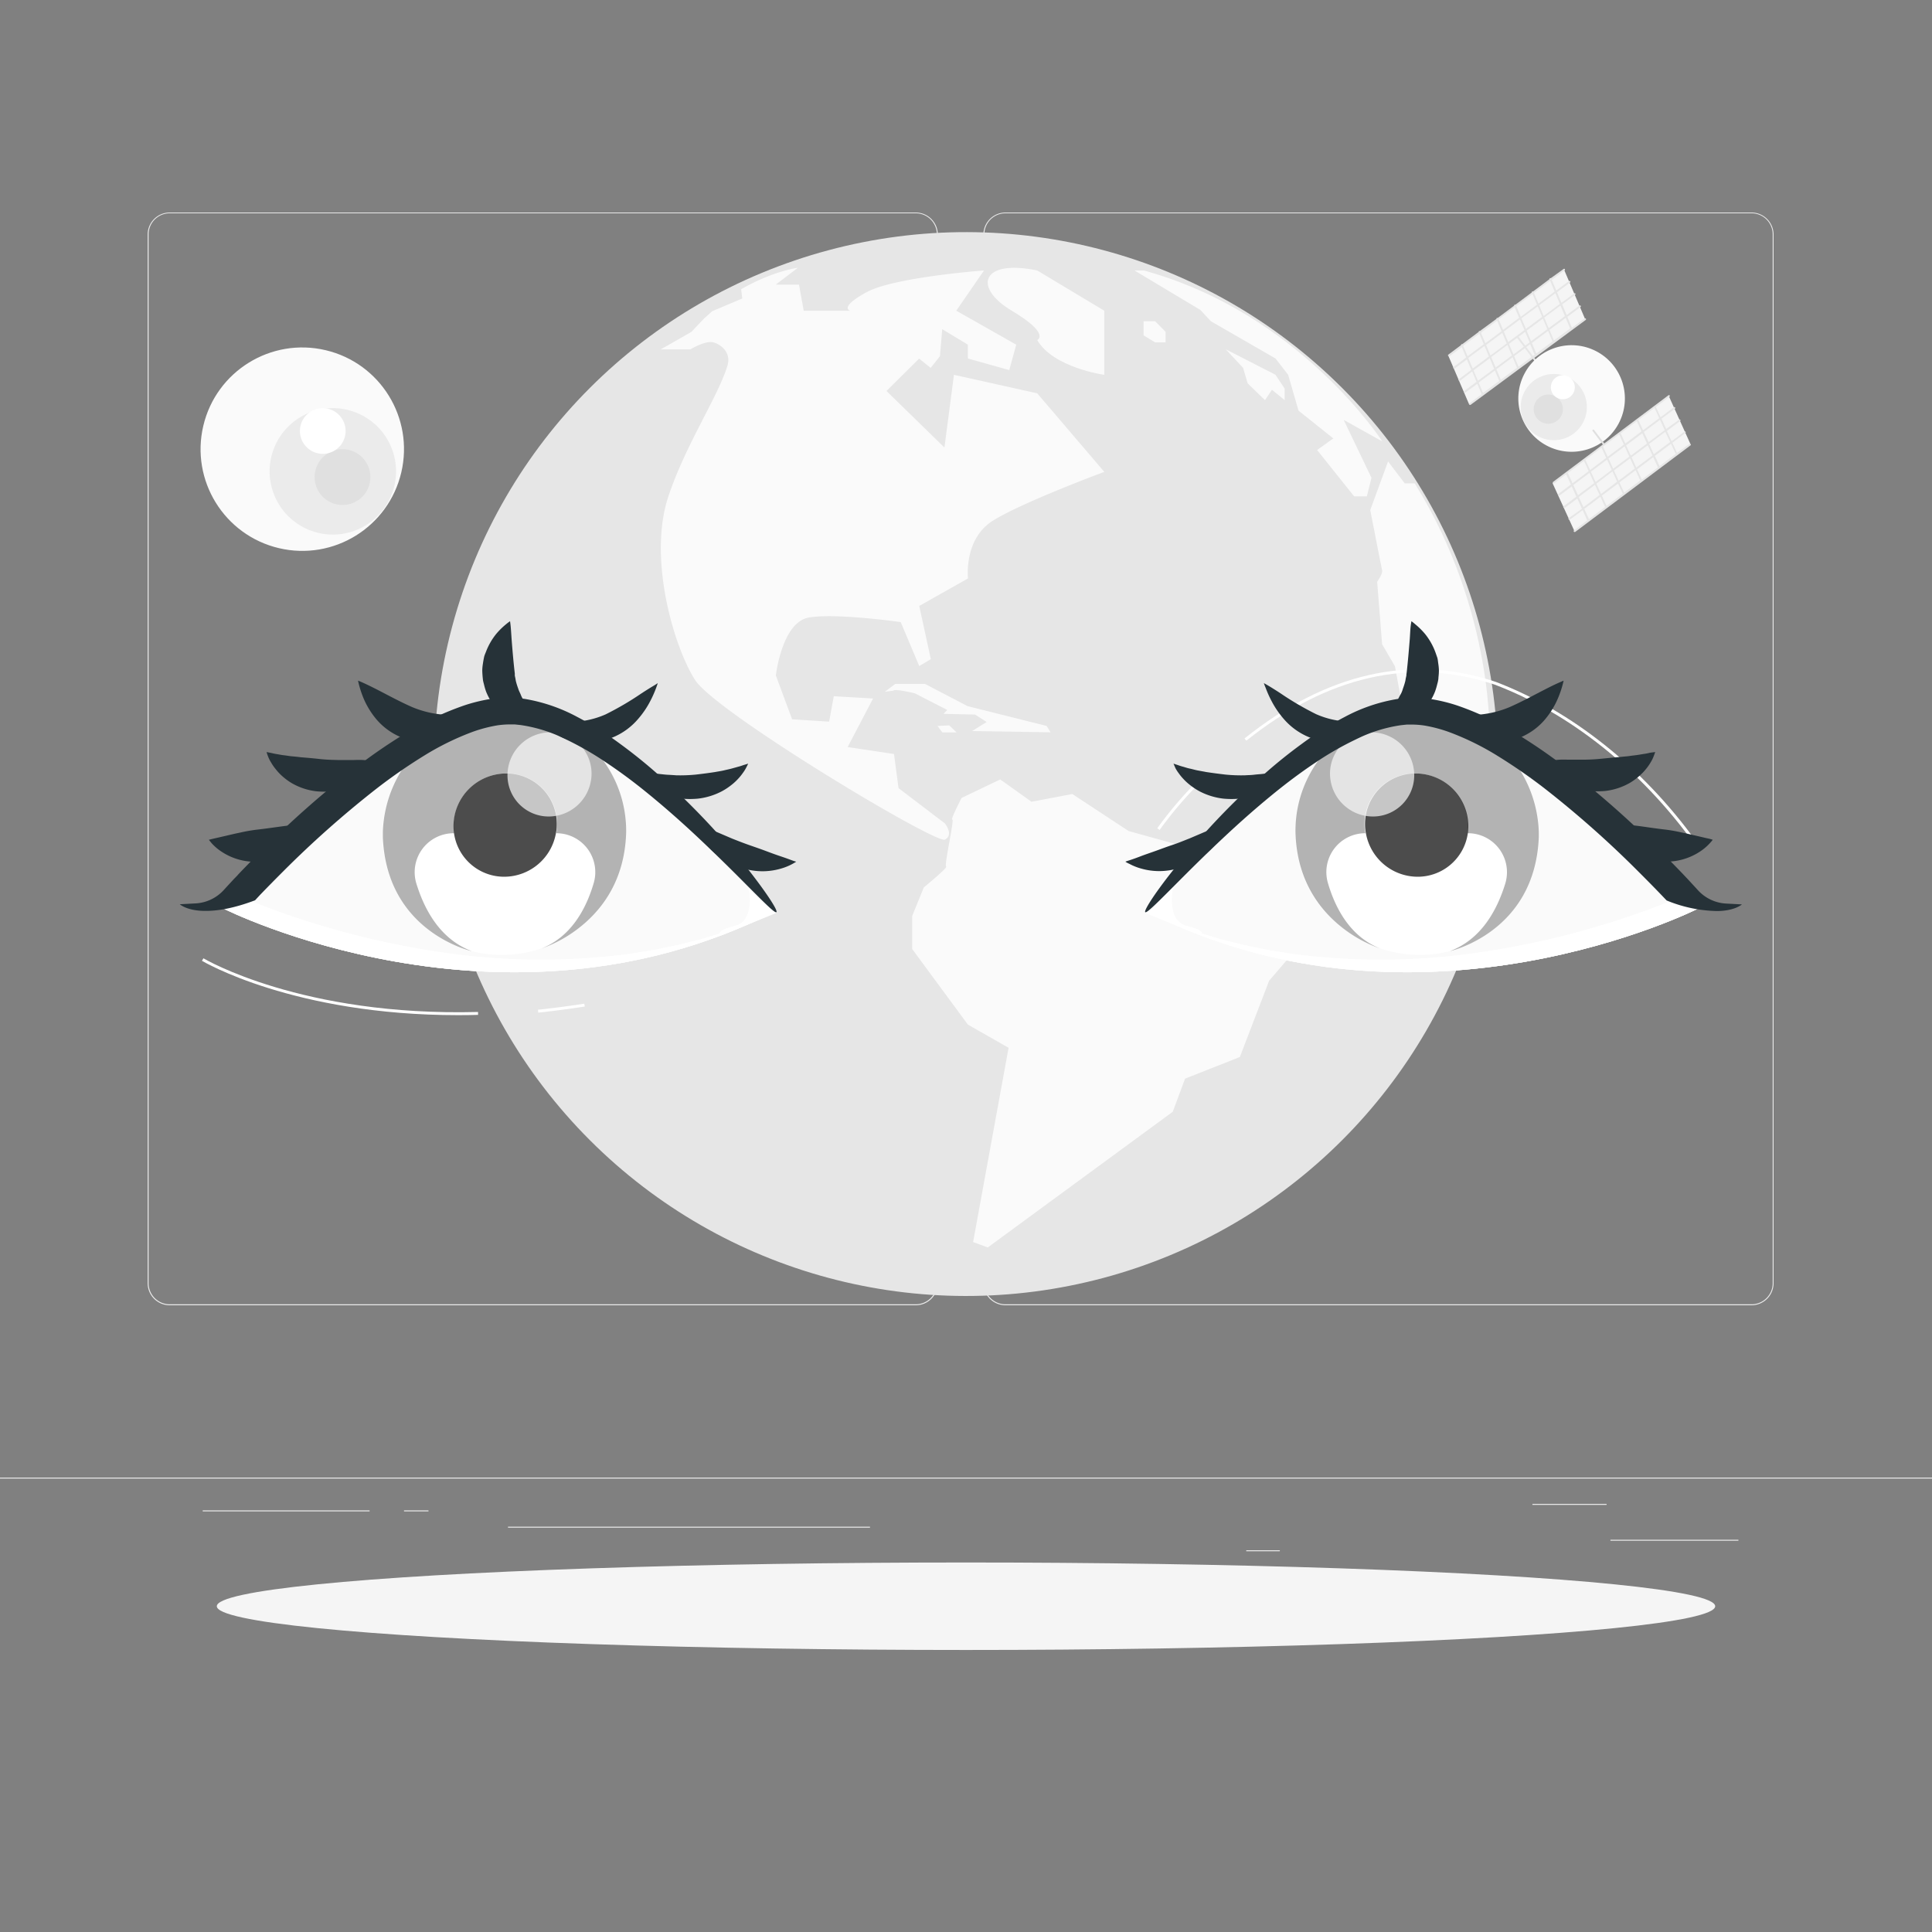 <svg xmlns="http://www.w3.org/2000/svg" xmlns:xlink="http://www.w3.org/1999/xlink" viewBox="0 0 500 500"><rect x="0" y="0" width="500" height="500" fill="#808080" stroke="none"/><defs><clipPath id="freepik--clip-path--inject-1"><path d="M199.71,236.34s-42.07-53.41-70.26-52-71.62,50.79-71.62,50.79S129.56,271.41,199.71,236.34Z" style="fill:none"></path></clipPath><clipPath id="freepik--clip-path-2--inject-1"><path d="M297.61,236.34s42.07-53.41,70.26-52,71.62,50.79,71.62,50.79S367.76,271.41,297.61,236.34Z" style="fill:none"></path></clipPath></defs><g id="freepik--background-complete--inject-1"><rect x="416.78" y="398.49" width="33.12" height="0.25" style="fill:#ebebeb"></rect><rect x="322.53" y="401.21" width="8.69" height="0.25" style="fill:#ebebeb"></rect><rect x="396.59" y="389.21" width="19.19" height="0.25" style="fill:#ebebeb"></rect><rect x="52.46" y="390.89" width="43.19" height="0.25" style="fill:#ebebeb"></rect><rect x="104.56" y="390.89" width="6.33" height="0.25" style="fill:#ebebeb"></rect><rect x="131.47" y="395.11" width="93.68" height="0.25" style="fill:#ebebeb"></rect><path d="M237,337.8H43.91a5.71,5.71,0,0,1-5.7-5.71V60.66A5.71,5.71,0,0,1,43.91,55H237a5.71,5.71,0,0,1,5.71,5.71V332.09A5.71,5.71,0,0,1,237,337.8ZM43.91,55.2a5.46,5.46,0,0,0-5.45,5.46V332.09a5.46,5.46,0,0,0,5.45,5.46H237a5.47,5.47,0,0,0,5.46-5.46V60.66A5.47,5.47,0,0,0,237,55.2Z" style="fill:#ebebeb"></path><path d="M453.31,337.8H260.21a5.72,5.72,0,0,1-5.71-5.71V60.66A5.72,5.72,0,0,1,260.21,55h193.1A5.71,5.71,0,0,1,459,60.66V332.09A5.71,5.71,0,0,1,453.31,337.8ZM260.21,55.2a5.47,5.47,0,0,0-5.46,5.46V332.09a5.47,5.47,0,0,0,5.46,5.46h193.1a5.47,5.47,0,0,0,5.46-5.46V60.66a5.47,5.47,0,0,0-5.46-5.46Z" style="fill:#ebebeb"></path><rect y="382.4" width="500" height="0.25" style="fill:#ebebeb"></rect><circle cx="250" cy="197.74" r="137.66" transform="translate(-66.6 234.69) rotate(-45)" style="fill:#e6e6e6"></circle><path d="M268.43,70l17.35,10.41V97s-13.16-1.8-17.35-9c0,0,3.59-1.52-6.59-7.59S254.06,67,268.43,70Z" style="fill:#fafafa"></path><path d="M258.85,201.72l-10,4.79s-3,5.79-2.39,5.59-2.19,12-1.6,12.17-5.78,5.39-5.78,5.39l-3,7.38v8.58l14.41,19.55,10.53,6-9.18,50.27,3.79,1.4,47.88-35.12,3.19-8.57,14.17-5.59,7.58-19.75,8.58-10s.8-10,0-9.77-4.59,1.59-4.59,1.59l-7.18-5.39s-15.16-2.79-16-2-3.18-9.28-3.18-9.28l-14-3.89-14.57-9.58-10.57,2Z" style="fill:#fafafa"></path><path d="M231.69,177h7.71l11,5.75,20.48,5.13,1,1.64-20.3-.32,3.76-2.35-3-1.92-8.18-.19,1-1-8.46-4.33s-5.3-1.26-5.5-.66l-2.2.27Z" style="fill:#fafafa"></path><polygon points="247.55 189.55 245.68 187.73 242.62 187.88 243.89 189.55 247.55 189.55" style="fill:#fafafa"></polygon><path d="M296,70h-2.39l17.05,10.22,2.7,2.91,16.76,9.66L333.37,97l2.69,9.28,9,7.18-4.19,3,9.58,12h3.29l1.2-4.79-7.19-15,10,5.58S336.36,81,296,70Z" style="fill:#fafafa"></path><path d="M366.14,125.11h-2.59l-4.32-5.69L354.62,132s2.85,14.67,3.07,15.57-1.28,3-1.28,3l1.28,16.16L361,172.4l2.54,13.76,11.28,15.56L384,188.64l1.49,3.21S387,158.63,366.14,125.11Z" style="fill:#fafafa"></path><polygon points="298.95 83.14 295.96 83.14 295.96 86.8 298.95 88.6 301.65 88.6 301.65 85.87 298.95 83.14" style="fill:#fafafa"></polygon><polygon points="317.21 90.39 321.7 95.18 322.89 99.2 327.38 103.56 329.18 100.87 332.47 103.56 332.47 100.57 330.08 96.98 317.21 90.39" style="fill:#fafafa"></polygon><path d="M285.79,122.12s-21,7.78-28.74,12.57-6.52,15-6.52,15l-12.63,7.13,3,13.77-3,1.79L233.11,161s-16.76-2.39-23.76-1.19-8.56,15-8.56,15L205,186.16l9.58.6,1.2-6.58,10.17.59-6.58,12.57,12,1.8,1.17,8.83,12,9.13s2.39,3,0,4.19-59.26-32.92-64.65-41.3S167.57,144.56,173,128.4c4.38-13.13,12.5-25.26,15.08-33.2v0l.09-.27h0a4.41,4.41,0,0,0,.19-.66c.73-3.12-1.75-5.1-3.69-5.65-2.09-.6-6,1.8-6,1.8H171l7.93-4.53,3.3-3.48,2.09-1.87,7.78-3.29-.29-2.4c8.37-4.79,14.66-5.54,14.66-5.54l-5.69,4.34h6L208,80.41h12s-3-.79,4.19-4.75S254.66,70,254.66,70l-7.18,10.41L263,89.2l-1.8,6.58-10.71-3V89.2l-6.64-4-.6,7-2.39,3-3-2.39-8.44,8.38,15,14.63L246.88,97l21.55,4.79Z" style="fill:#fafafa"></path><circle cx="78.23" cy="116.25" r="26.32" transform="translate(-52.88 165.68) rotate(-76.72)" style="fill:#fafafa"></circle><circle cx="86.14" cy="121.99" r="16.36" transform="translate(-40.13 42.25) rotate(-22.5)" style="fill:#ebebeb"></circle><circle cx="88.64" cy="123.47" r="7.22" style="fill:#e0e0e0"></circle><path d="M89.44,111.54a5.91,5.91,0,1,1-5.91-5.91A5.91,5.91,0,0,1,89.44,111.54Z" style="fill:#fff"></path><polygon points="374.86 92.15 404.75 69.72 410.19 82.49 380.22 104.68 374.86 92.15" style="fill:#f5f5f5"></polygon><path d="M374.79,92.11a.25.25,0,0,0,.25.09.2.2,0,0,0,.08,0l3.18-2.38,1.14,2.71-3.25,2.43a.24.24,0,0,0-.05.33.25.25,0,0,0,.25.09l.08,0,3.16-2.36,1.14,2.72-3.23,2.39a.25.25,0,0,0,0,.34.22.22,0,0,0,.25.08s.05,0,.08,0L381,96.11l1.13,2.71-3.19,2.37a.24.24,0,0,0,.2.42.12.12,0,0,0,.08,0l3.1-2.3,1.14,2.72-3.17,2.34a.24.24,0,0,0-.05.33.23.23,0,0,0,.25.09.2.2,0,0,0,.08,0l16.14-11.93,3.49,4.61a.25.25,0,0,0,.25.09.2.2,0,0,0,.08,0,.23.23,0,0,0,.05-.33l-3.49-4.61,13.28-9.81a.24.24,0,0,0-.28-.39l-3.27,2.42L405.62,82,409,79.49a.24.24,0,1,0-.28-.38l-3.26,2.41-1.16-2.74,3.34-2.48a.24.24,0,0,0,.05-.34.25.25,0,0,0-.33,0l-3.25,2.42-1.16-2.75,3.33-2.48a.24.24,0,1,0-.28-.38l-3.24,2.41-1.16-2.74,3.32-2.48a.24.24,0,0,0,.05-.34.24.24,0,0,0-.33,0L401.33,72a.23.23,0,0,0-.2,0,.25.25,0,0,0-.14.26l-4.24,3.17a.21.21,0,0,0-.19,0,.24.24,0,0,0-.14.26l-4.24,3.17a.25.25,0,0,0-.19,0,.24.24,0,0,0-.14.25l-4.25,3.18a.21.21,0,0,0-.19,0,.23.23,0,0,0-.14.24L383,85.66a.23.23,0,0,0-.18,0,.23.23,0,0,0-.14.24l-4.25,3.18a.28.28,0,0,0-.18,0,.23.23,0,0,0-.14.24l-3.29,2.46A.23.23,0,0,0,374.79,92.11Zm12.29,3-1.15-2.72,4.2-3.12L391.27,92Zm4.38-2.66,1.15,2.73-4.2,3.1-1.15-2.72Zm4.79-4.14-1.15-2.74,4.19-3.11,1.16,2.74Zm4.39-2.67,1.16,2.74-4.2,3.11-1.16-2.73Zm-10.31,2.89-1.15-2.72,4.19-3.13,1.15,2.74ZM389,85.37l-1.15-2.72L392,79.52l1.15,2.73Zm3.43-6.14,4.18-3.13,1.16,2.74L393.57,82Zm5.53.06L399.1,82l-4.19,3.11-1.15-2.73Zm-2.09,9.33-1.12.83L393,87.16l1.71-1.27Zm-1.5,1.11-2.7,2L390.52,89l2.1-1.56ZM385.74,92l-1.14-2.72,4.19-3.12,1.15,2.72Zm-1.33-3.17-1.14-2.72,4.18-3.13,1.15,2.73Zm17.93-13.36-4.19,3.12L397,75.81l4.19-3.13Zm1.35,3.19-4.19,3.12L398.34,79l4.19-3.12ZM405,81.81l-4.2,3.11-1.15-2.73,4.19-3.12Zm1.35,3.2-4.2,3.1L401,85.37l4.2-3.11Zm-9.63,7.11L395,89.83l1-.76,1.15,2.73Zm-.38.29L393,94.9l-1.15-2.72,2.79-2.07ZM382.68,99l4.19-3.11L388,98.59l-4.2,3.11Zm-1.33-3.16,4.19-3.12,1.14,2.72-4.19,3.11ZM380,92.65l4.19-3.12,1.14,2.72-4.19,3.12Zm-1.33-3.16,4.19-3.13L384,89.08l-4.19,3.12Z" style="fill:#e6e6e6"></path><circle cx="406.75" cy="103.15" r="13.79" transform="translate(126.6 415.56) rotate(-62.35)" style="fill:#fafafa"></circle><circle cx="402.13" cy="105.37" r="8.57" transform="translate(146.51 433.19) rotate(-66.74)" style="fill:#ebebeb"></circle><circle cx="400.7" cy="105.89" r="3.78" transform="translate(10.96 246.87) rotate(-34.69)" style="fill:#e0e0e0"></circle><path d="M401.41,99.67a3.1,3.1,0,1,0,3.6-2.49A3.1,3.1,0,0,0,401.41,99.67Z" style="fill:#fff"></path><path d="M416.84,117.43l.08,0a.24.24,0,0,0,.05-.33l-4.45-5.87a.24.24,0,0,0-.38.28l4.45,5.87A.25.25,0,0,0,416.84,117.43Z" style="fill:#e0e0e0"></path><polygon points="431.87 102.46 437.46 114.86 407.49 137.51 401.81 125.07 431.87 102.46" style="fill:#f5f5f5"></polygon><path d="M401.89,125a.25.25,0,0,0,.25.09l.08,0,3.11-2.34,1.21,2.65-3.25,2.44a.25.25,0,0,0-.05.34.22.22,0,0,0,.25.08.18.18,0,0,0,.09,0l3.17-2.38,1.21,2.65-3.32,2.49a.25.25,0,0,0,0,.34.22.22,0,0,0,.25.08s0,0,.08,0l3.23-2.42,1.21,2.65L406,134.08a.24.24,0,0,0,.2.42l.08,0,3.3-2.47,1.13,2.48a.24.24,0,0,0,.14.12l-3.5,2.63a.24.24,0,0,0-.05.33.25.25,0,0,0,.25.09l.09,0,29.89-22.44a.24.24,0,0,0,0-.33.25.25,0,0,0-.33,0L434,117.2a.06.06,0,0,1,0,0l-1.2-2.61,3.36-2.53a.23.23,0,0,0,.05-.33.24.24,0,0,0-.33,0l-3.28,2.46-1.21-2.65,3.42-2.57a.24.24,0,0,0,.05-.34.24.24,0,0,0-.33,0L431.2,111,430,108.36l3.49-2.61a.24.24,0,0,0,0-.33.23.23,0,0,0-.33,0l-3.4,2.55-1.21-2.65,3.54-2.66a.24.24,0,0,0-.28-.38l-29.89,22.44A.23.23,0,0,0,401.89,125Zm15.6-3.7-1.22-2.65,4.19-3.14,1.21,2.66Zm4.38-2.69,1.21,2.65-4.18,3.14-1.21-2.65Zm-5.8-.4-1.21-2.65,4.18-3.14,1.21,2.65Zm3.36-6.08,4.18-3.14,1.21,2.65-4.18,3.14Zm5.59,0,1.22,2.66-4.18,3.13-1.22-2.65Zm1.42,3.1,1.21,2.65L423.47,121l-1.21-2.65Zm1.41,3.09,1.15,2.51a.23.23,0,0,0,.11.11l-4.24,3.18a.17.17,0,0,0,0-.07l-1.19-2.59Zm-3.31,6-4.24,3.18a.15.15,0,0,0,0-.07l-1.19-2.59,4.18-3.14,1.15,2.5A.25.25,0,0,0,424.54,124.32ZM420,127.74l-4.25,3.19a.11.11,0,0,0,0-.08l-1.18-2.58,4.18-3.14,1.15,2.49A.2.2,0,0,0,420,127.74Zm-5.65.09-1.21-2.65L417.3,122l1.21,2.65Zm-1.41-3.1-1.22-2.65,4.19-3.14,1.21,2.66Zm-1.42-3.09L410.29,119l4.18-3.14,1.21,2.65Zm17.89-13.43-4.18,3.14L424,108.7l4.18-3.14Zm1.42,3.1-4.18,3.13-1.22-2.65,4.18-3.14Zm1.41,3.09L428,117.54l-1.21-2.65,4.18-3.14Zm1.45,3.06-4.22,3.18s0,0,0-.06l-1.19-2.6,4.18-3.14,1.15,2.51A.27.27,0,0,0,433.67,117.46ZM410,131.7l4.19-3.14,1.13,2.49a.25.25,0,0,0,.13.12l-4.25,3.19a.29.29,0,0,0,0-.09Zm-1.41-3.09,4.18-3.14,1.21,2.65-4.18,3.14Zm-1.41-3.1,4.18-3.14,1.21,2.66-4.18,3.13Zm-1.42-3.09,4.18-3.14,1.21,2.65-4.18,3.14Z" style="fill:#e6e6e6"></path></g><g id="freepik--Shadow--inject-1"><ellipse id="freepik--path--inject-1" cx="250" cy="415.69" rx="193.89" ry="11.32" style="fill:#f5f5f5"></ellipse></g><g id="freepik--Eyes--inject-1"><path d="M95.89,217.94h0v-.29A2.81,2.81,0,0,0,95.89,217.94Z" style="opacity:0.3"></path><g style="clip-path:url(#freepik--clip-path--inject-1)"><path d="M199.71,236.34s-42.07-53.41-70.26-52-71.62,50.79-71.62,50.79S129.56,271.41,199.71,236.34Z" style="fill:#FFFFFF"></path><path d="M199.71,236.34s-42.07-53.41-70.26-52-71.62,50.79-71.62,50.79S129.56,271.41,199.71,236.34Z" style="fill:#fafafa;opacity:0.9"></path><path d="M195,238.52c-1.3.52-2.84,1-4.54,1.64-.86.3-1.76.64-2.72,1l-3,.91-3.32,1-3.62.91c-2.49.68-5.21,1.17-8.08,1.76-1.43.31-2.93.49-4.45.75s-3.09.5-4.71.67a173.53,173.53,0,0,1-45.66-.61A214.79,214.79,0,0,1,88.18,241c-4.56-1.25-9.18-2.66-13.8-4.27-2.32-.79-4.63-1.66-6.94-2.55l-1.73-.69-.09,0h0s0,0,0,0l.05,0h0L66,233c-5.67,2.14-9.87,2.77-12.89,2.74l-.32.36c2.26,1,4.46,2.07,6.76,3.07l3.4,1.39,1.82.7c2.44.89,4.86,1.75,7.28,2.53q7.25,2.35,14.4,4.08a197.34,197.34,0,0,0,27.71,4.71,162.83,162.83,0,0,0,46.94-2c1.64-.28,3.22-.65,4.76-1s3-.68,4.48-1.1c2.87-.82,5.58-1.53,8.05-2.43l3.59-1.22,3.27-1.28,3-1.19c.94-.39,1.82-.82,2.65-1.2,1.66-.77,3.15-1.42,4.4-2.06l3.14-1.66,2.57-1.37-2.7,1.1Z" style="fill:#FFFFFF"></path><path d="M99,215.65A30.83,30.83,0,0,0,130,247.13a32.15,32.15,0,0,0,32-31.48,30.81,30.81,0,0,0-30.93-31.48,29.93,29.93,0,0,0-3.15.16A32.18,32.18,0,0,0,99,215.65Z" style="fill:#FFFFFF"></path><path d="M99.08,215.3v1.39c1,24.62,23,29.46,23,29.46-8-3-12.16-10.44-14.33-17.51a10.08,10.08,0,0,1,9.69-13h.12a12.34,12.34,0,0,1-.14-2.11,13.67,13.67,0,0,1,13.63-13.37,13.11,13.11,0,0,1,13.14,13.37,12.4,12.4,0,0,1-.24,2.11h0a10.06,10.06,0,0,1,9.74,12.76c-2,6.94-6,14.15-13.65,17.1a34,34,0,0,0,10.6-6c5.47-4.52,11-12,11.4-23.85A30.81,30.81,0,0,0,131.1,184.2,32.18,32.18,0,0,0,99.08,215.3Z" style="opacity:0.3"></path><path d="M117.37,213.54a13.44,13.44,0,0,0,.13,2.11,13.1,13.1,0,0,0,13,11.25,13.63,13.63,0,0,0,13.37-11.25,10.65,10.65,0,0,0,.23-2.11A13.09,13.09,0,0,0,131,200.17,13.67,13.67,0,0,0,117.37,213.54Z" style="opacity:0.7"></path><path d="M131.34,200.42A10.65,10.65,0,0,0,142,211.31a11.13,11.13,0,0,0,11.09-10.89,10.67,10.67,0,0,0-10.71-10.9A11.13,11.13,0,0,0,131.34,200.42Z" style="fill:#fafafa;opacity:0.7"></path><path d="M195,238.52c-1.3.52-2.84,1-4.54,1.64-.86.3-1.76.64-2.72,1l-3,.91-3.32,1-3.62.91c-2.49.68-5.21,1.17-8.08,1.76-1.43.31-2.93.49-4.45.75s-3.09.5-4.71.67a173.53,173.53,0,0,1-45.66-.61A214.79,214.79,0,0,1,88.18,241c-4.56-1.25-9.18-2.66-13.8-4.27-2.32-.79-4.63-1.66-6.94-2.55l-1.73-.69-.09,0h0s0,0,0,0l.05,0h0L66,233c-5.67,2.14-9.87,2.77-12.89,2.74l-.32.36c2.26,1,4.46,2.07,6.76,3.07l3.4,1.39,1.82.7c2.44.89,4.86,1.75,7.28,2.53q7.25,2.35,14.4,4.08a197.34,197.34,0,0,0,27.71,4.71,162.83,162.83,0,0,0,46.94-2c1.64-.28,3.22-.65,4.76-1s3-.68,4.48-1.1c2.87-.82,5.58-1.53,8.05-2.43l3.59-1.22,3.27-1.28,3-1.19c.94-.39,1.82-.82,2.65-1.2,1.66-.77,3.15-1.42,4.4-2.06l3.14-1.66,2.57-1.37-2.7,1.1Z" style="fill:#fff;opacity:0.7"></path></g><path d="M170.23,176.79s-.14.48-.45,1.31a28.75,28.75,0,0,1-1.53,3.41,23.39,23.39,0,0,1-3.17,4.63,17.25,17.25,0,0,1-13,6,16,16,0,0,1-5.87-1,9.76,9.76,0,0,1-3.39-2.1c-.68-.7-.89-1.29-.7-1.67.42-.79,2.31-.54,5-.55a22.83,22.83,0,0,0,9.62-1.94,77.89,77.89,0,0,0,9.22-5.4c1.26-.82,2.33-1.49,3.09-1.94S170.23,176.79,170.23,176.79Z" style="fill:#263238"></path><path d="M193.62,197.63s-.17.41-.56,1.14a10.11,10.11,0,0,1-.8,1.26,13.23,13.23,0,0,1-1.26,1.55,13.85,13.85,0,0,1-1.8,1.64,16.34,16.34,0,0,1-2.36,1.55,17.61,17.61,0,0,1-6.15,1.91,21.65,21.65,0,0,1-6.46-.33,17.84,17.84,0,0,1-2.7-.82,14.21,14.21,0,0,1-2.21-1.05c-2.6-1.55-3.62-3.23-3.18-3.92s2.21-.52,4.65-.24c.61.06,1.27.15,2,.19s1.45.08,2.22.14a41.89,41.89,0,0,0,5-.18c1.76-.2,3.45-.42,5-.66.78-.15,1.56-.25,2.27-.42s1.4-.31,2-.47,1.2-.33,1.73-.48a13.65,13.65,0,0,0,1.34-.42Z" style="fill:#263238"></path><path d="M206.07,223s-.35.23-1,.59a14.27,14.27,0,0,1-2.92,1.19,17.11,17.11,0,0,1-4.64.7,17.63,17.63,0,0,1-5.66-.89,22.79,22.79,0,0,1-5.14-2.53,17.52,17.52,0,0,1-3.53-3.07c-1.74-2-2.24-3.74-1.64-4.32s2.18-.1,4.3.8l3.62,1.55c1.36.54,2.83,1.12,4.4,1.67s3.06,1.06,4.46,1.59,2.71,1,3.85,1.38,2.12.74,2.81,1S206.07,223,206.07,223Z" style="fill:#263238"></path><path d="M92.66,176.15s.49.18,1.33.56,2,.94,3.38,1.64c2.75,1.4,6.14,3.27,9.34,4.66a26.3,26.3,0,0,0,9.07,2c2.6.18,4.58.16,5.16,1.19.27.5.12,1.22-.51,2.05a9,9,0,0,1-3.35,2.5,15.59,15.59,0,0,1-6.09,1.37,17.68,17.68,0,0,1-7.65-1.52,16.75,16.75,0,0,1-6-4.53,21.46,21.46,0,0,1-3.06-4.9A26.22,26.22,0,0,1,93,177.56C92.76,176.67,92.66,176.15,92.66,176.15Z" style="fill:#263238"></path><path d="M69,194.63l1.3.26c.4.1.87.2,1.43.29s1.14.22,1.81.29,1.33.21,2.07.27,1.48.14,2.25.24c1.55.12,3.16.26,4.85.45s3.29.23,4.79.26c.74,0,1.47,0,2.15,0s1.33,0,1.94,0c2.41-.07,4.27-.06,4.89.94s-.3,2.85-2.93,4.6a12.5,12.5,0,0,1-2.25,1.2,16.48,16.48,0,0,1-2.78.93,20.92,20.92,0,0,1-6.7.42,16.5,16.5,0,0,1-6.34-2.12,15.78,15.78,0,0,1-2.37-1.74A13.06,13.06,0,0,1,71.31,199a11.29,11.29,0,0,1-1.18-1.72,8,8,0,0,1-.71-1.4C69.09,195.08,69,194.63,69,194.63Z" style="fill:#263238"></path><path d="M54.06,217.34s.45-.13,1.2-.3,1.8-.41,3-.69,2.57-.61,4-.9a40.69,40.69,0,0,1,4.53-.77c3.17-.37,6-.83,8.33-1.08s4-.18,4.68.8-.1,2.72-2.22,4.55a15.91,15.91,0,0,1-4.13,2.5,21.31,21.31,0,0,1-5.72,1.5,16,16,0,0,1-5.89-.49,15.72,15.72,0,0,1-4.43-2,13.26,13.26,0,0,1-2.55-2.14C54.33,217.7,54.06,217.34,54.06,217.34Z" style="fill:#263238"></path><path d="M132,160.77s.08.49.16,1.31.15,2,.24,3.3c.21,2.7.48,6,.83,8.91,0,.19,0,.38,0,.55l.11.52c.08.33.11.69.19,1a18.88,18.88,0,0,0,.58,1.84c.17.61.49,1.12.7,1.68s.53,1.05.82,1.5c1.1,1.94,2.11,3.36,1.72,4.46-.17.54-.82.91-1.77,1a7.42,7.42,0,0,1-3.74-.93,12.39,12.39,0,0,1-2.25-1.48,13.55,13.55,0,0,1-2.11-2.36,14.43,14.43,0,0,1-1.69-3.11,16.49,16.49,0,0,1-.52-1.77c-.08-.31-.16-.61-.23-.92s-.08-.62-.12-.93c-.06-.63-.1-1.25-.11-1.85a12.36,12.36,0,0,1,.17-1.75c.08-.56.18-1.11.29-1.64s.34-1,.52-1.47a16.75,16.75,0,0,1,2.62-4.56,18.89,18.89,0,0,1,2.51-2.48A12.87,12.87,0,0,1,132,160.77Z" style="fill:#263238"></path><path d="M191.52,227.33c-2.89-2.91-6.45-6.44-10.68-10.41S171.69,208.55,166,204c-2.83-2.25-5.88-4.49-9.13-6.67a80.84,80.84,0,0,0-10.43-6,38.46,38.46,0,0,0-11.72-3.69l-1.51-.16c-.49,0-1,0-1.49,0a22.74,22.74,0,0,0-3,.24,36.41,36.41,0,0,0-6.32,1.65,70.27,70.27,0,0,0-12.7,6.23,139.42,139.42,0,0,0-12.45,8.65A262.21,262.21,0,0,0,73.1,225.7c-2,2-3.89,3.91-5.76,5.86L66,233l-.32.34h0l-.05,0s0,0,0,0h0l.09,0,1.73.69c2.31.89,4.62,1.76,6.94,2.55,4.62,1.61,9.24,3,13.8,4.27a214.79,214.79,0,0,0,26.65,5.51,173.53,173.53,0,0,0,45.66.61c1.62-.17,3.19-.42,4.71-.67s3-.44,4.45-.75c2.87-.59,5.59-1.08,8.08-1.76l3.62-.91,3.32-1,3-.91c1-.31,1.86-.65,2.72-1,1.7-.62,3.24-1.12,4.54-1.64l3.27-1.35,2.7-1.1C200.51,236.4,197.32,233.14,191.52,227.33Z" style="fill:none"></path><path d="M193.54,228.55s2.5,9.6-3.36,11.09-3.43,2.41-3.43,2.41l14.18-5.82Z" style="fill:#FFFFFF"></path><path d="M193.54,228.55s2.5,9.6-3.36,11.09-3.43,2.41-3.43,2.41l14.18-5.82Z" style="fill:#fff;opacity:0.7"></path><path d="M200.93,236.07c-.42.34-3.62-2.93-9.4-8.74-2.9-2.9-6.47-6.43-10.69-10.4S171.69,208.55,166,204c-2.83-2.25-5.88-4.5-9.13-6.67a81,81,0,0,0-10.44-6,38.34,38.34,0,0,0-11.7-3.69l-1.51-.16c-.51,0-1,0-1.5,0a22.74,22.74,0,0,0-3,.24,37.33,37.33,0,0,0-6.32,1.65,70.27,70.27,0,0,0-12.7,6.23,139.42,139.42,0,0,0-12.45,8.65A263.53,263.53,0,0,0,73.1,225.7c-2,2-3.89,3.92-5.76,5.86L66,233c-5.67,2.14-9.87,2.77-12.89,2.74-4.75,0-6.58-1.72-6.58-1.72l4.08-.22a10.65,10.65,0,0,0,7.31-3.47l0,0c.79-.87,1.6-1.74,2.4-2.61.47-.51,1-1,1.42-1.51,1.91-2,3.88-4,5.89-6a250.41,250.41,0,0,1,25-22,140.57,140.57,0,0,1,13.27-9,75.91,75.91,0,0,1,14.22-6.64,42.79,42.79,0,0,1,7.65-1.8,27.94,27.94,0,0,1,4-.23c.68,0,1.35,0,2,.07l1.94.25a43.8,43.8,0,0,1,13.66,4.67,83.59,83.59,0,0,1,11,6.89c3.33,2.43,6.4,4.9,9.22,7.37a193.07,193.07,0,0,1,14.38,14c4,4.34,7.28,8.22,9.86,11.46C198.94,231.81,201.35,235.74,200.93,236.07Z" style="fill:#263238"></path><path d="M438.32,218.17c-13.74-19-32-33.6-51.52-41-21.56-7.19-43.18-2.3-64.25,14.52l-.47-.58c21.29-17,43.15-21.93,65-14.65,19.64,7.48,38.06,22.14,51.88,41.29Z" style="fill:#FFFFFF"></path><path d="M300.11,214.79l-.61-.44a102.53,102.53,0,0,1,9.84-11.67l.54.52A101.25,101.25,0,0,0,300.11,214.79Z" style="fill:#FFFFFF"></path><path d="M401.43,217.94h0v-.29A2.81,2.81,0,0,1,401.43,217.94Z" style="opacity:0.3"></path><g style="clip-path:url(#freepik--clip-path-2--inject-1)"><path d="M297.61,236.34s42.07-53.41,70.26-52,71.62,50.79,71.62,50.79S367.76,271.41,297.61,236.34Z" style="fill:#FFFFFF"></path><path d="M297.61,236.34s42.07-53.41,70.26-52,71.62,50.79,71.62,50.79S367.76,271.41,297.61,236.34Z" style="fill:#fafafa;opacity:0.9"></path><path d="M302.36,238.52c1.29.52,2.83,1,4.54,1.64.86.3,1.75.64,2.71,1l3,.91,3.31,1,3.63.91c2.49.68,5.21,1.17,8.07,1.76,1.43.31,2.94.49,4.46.75s3.09.5,4.71.67a173.53,173.53,0,0,0,45.66-.61A214.65,214.65,0,0,0,409.13,241c4.57-1.25,9.18-2.66,13.81-4.27,2.32-.79,4.62-1.66,6.94-2.55l1.72-.69.1,0h0s0,0,0,0l-.05,0h0l-.32-.34c5.67,2.14,9.87,2.77,12.89,2.74l.32.36c-2.26,1-4.47,2.07-6.76,3.07l-3.4,1.39-1.83.7c-2.43.89-4.85,1.75-7.27,2.53q-7.26,2.35-14.4,4.08a197.83,197.83,0,0,1-27.71,4.71,162.83,162.83,0,0,1-46.94-2c-1.64-.28-3.22-.65-4.76-1s-3-.68-4.48-1.1c-2.87-.82-5.59-1.53-8.06-2.43l-3.59-1.22-3.26-1.28-3-1.19c-.93-.39-1.81-.82-2.64-1.2-1.66-.77-3.15-1.42-4.4-2.06L299,237.44l-2.57-1.37,2.7,1.1Z" style="fill:#FFFFFF"></path><path d="M398.29,215.65a30.83,30.83,0,0,1-30.93,31.48,32.15,32.15,0,0,1-32-31.48,30.81,30.81,0,0,1,30.92-31.48,30,30,0,0,1,3.16.16,32.18,32.18,0,0,1,28.88,31.32Z" style="fill:#FFFFFF"></path><path d="M398.24,215.3v1.39c-1,24.62-23,29.46-23,29.46,8-3,12.16-10.44,14.33-17.51a10.08,10.08,0,0,0-9.69-13h-.12a13.44,13.44,0,0,0,.14-2.11,13.67,13.67,0,0,0-13.63-13.37,13.11,13.11,0,0,0-13.14,13.37,11.46,11.46,0,0,0,.24,2.11h0a10.06,10.06,0,0,0-9.74,12.76c2,6.94,6,14.15,13.65,17.1a34.13,34.13,0,0,1-10.61-6c-5.46-4.52-11-12-11.39-23.85a30.81,30.81,0,0,1,30.93-31.48A32.18,32.18,0,0,1,398.24,215.3Z" style="opacity:0.3"></path><path d="M380,213.54a13.44,13.44,0,0,1-.13,2.11,13.1,13.1,0,0,1-13,11.25,13.63,13.63,0,0,1-13.37-11.25,10.65,10.65,0,0,1-.23-2.11,13.09,13.09,0,0,1,13.13-13.37A13.67,13.67,0,0,1,380,213.54Z" style="opacity:0.7"></path><path d="M366,200.42a10.66,10.66,0,0,1-10.7,10.89,11.12,11.12,0,0,1-11.09-10.89,10.67,10.67,0,0,1,10.7-10.9A11.13,11.13,0,0,1,366,200.42Z" style="fill:#fafafa;opacity:0.7"></path><path d="M302.36,238.52c1.29.52,2.83,1,4.54,1.64.86.3,1.75.64,2.71,1l3,.91,3.31,1,3.63.91c2.49.68,5.21,1.17,8.07,1.76,1.43.31,2.94.49,4.46.75s3.09.5,4.71.67a173.53,173.53,0,0,0,45.66-.61A214.65,214.65,0,0,0,409.13,241c4.57-1.25,9.18-2.66,13.81-4.27,2.32-.79,4.62-1.66,6.94-2.55l1.72-.69.1,0h0s0,0,0,0l-.05,0h0l-.32-.34c5.67,2.14,9.87,2.77,12.89,2.74l.32.36c-2.26,1-4.47,2.07-6.76,3.07l-3.4,1.39-1.83.7c-2.43.89-4.85,1.75-7.27,2.53q-7.26,2.35-14.4,4.08a197.83,197.83,0,0,1-27.71,4.71,162.83,162.83,0,0,1-46.94-2c-1.64-.28-3.22-.65-4.76-1s-3-.68-4.48-1.1c-2.87-.82-5.59-1.53-8.06-2.43l-3.59-1.22-3.26-1.28-3-1.19c-.93-.39-1.81-.82-2.64-1.2-1.66-.77-3.15-1.42-4.4-2.06L299,237.44l-2.57-1.37,2.7,1.1Z" style="fill:#fff;opacity:0.7"></path></g><path d="M327.09,176.79s.44.24,1.2.69,1.83,1.12,3.09,1.94a77.09,77.09,0,0,0,9.22,5.4,22.8,22.8,0,0,0,9.62,1.94c2.68,0,4.57-.24,5,.55.19.38,0,1-.7,1.67a9.76,9.76,0,0,1-3.39,2.1,16,16,0,0,1-5.88,1,17.29,17.29,0,0,1-13-6,23.73,23.73,0,0,1-3.16-4.63,28.75,28.75,0,0,1-1.53-3.41C327.23,177.27,327.09,176.79,327.09,176.79Z" style="fill:#263238"></path><path d="M303.7,197.63l1.19.39a13.65,13.65,0,0,0,1.34.42c.53.15,1.08.35,1.73.48s1.3.34,2,.47,1.49.27,2.27.42c1.58.24,3.26.46,5,.66a41.79,41.79,0,0,0,5,.18c.78-.06,1.53-.05,2.23-.14s1.36-.13,2-.19c2.44-.28,4.18-.52,4.65.24s-.58,2.37-3.18,3.92a14.21,14.21,0,0,1-2.21,1.05,17.84,17.84,0,0,1-2.7.82,21.65,21.65,0,0,1-6.46.33,17.73,17.73,0,0,1-6.16-1.91,16.78,16.78,0,0,1-2.35-1.55,13.85,13.85,0,0,1-1.8-1.64,13.23,13.23,0,0,1-1.26-1.55,9.06,9.06,0,0,1-.8-1.26C303.87,198,303.7,197.63,303.7,197.63Z" style="fill:#263238"></path><path d="M291.25,223s.4-.16,1.1-.38,1.66-.56,2.8-1,2.46-.88,3.86-1.38,2.89-1.07,4.46-1.59,3-1.13,4.39-1.67l3.63-1.55c2.12-.9,3.67-1.43,4.3-.8s.1,2.28-1.64,4.32a17.8,17.8,0,0,1-3.53,3.07,22.79,22.79,0,0,1-5.14,2.53,17.63,17.63,0,0,1-5.66.89,17,17,0,0,1-4.64-.7,14.27,14.27,0,0,1-2.92-1.19C291.6,223.27,291.25,223,291.25,223Z" style="fill:#263238"></path><path d="M404.66,176.15s-.1.52-.35,1.41a26.22,26.22,0,0,1-1.32,3.63,21.46,21.46,0,0,1-3.06,4.9,16.75,16.75,0,0,1-5.95,4.53,17.69,17.69,0,0,1-7.66,1.52,15.54,15.54,0,0,1-6.08-1.37,9,9,0,0,1-3.35-2.5c-.63-.83-.78-1.55-.51-2.05.57-1,2.56-1,5.16-1.19a26.3,26.3,0,0,0,9.07-2c3.2-1.39,6.59-3.26,9.34-4.66,1.36-.7,2.54-1.27,3.38-1.64S404.66,176.15,404.66,176.15Z" style="fill:#263238"></path><path d="M428.36,194.63s-.13.45-.46,1.26a8.8,8.8,0,0,1-.71,1.4A12.71,12.71,0,0,1,426,199a14.23,14.23,0,0,1-1.76,1.83,15.78,15.78,0,0,1-2.37,1.74,16.61,16.61,0,0,1-6.35,2.12,20.86,20.86,0,0,1-6.69-.42,16.48,16.48,0,0,1-2.78-.93,12.5,12.5,0,0,1-2.25-1.2c-2.63-1.75-3.53-3.67-2.94-4.6s2.48-1,4.9-.94c.61,0,1.25,0,1.94,0s1.41,0,2.15,0c1.5,0,3.1-.09,4.79-.26s3.29-.33,4.85-.45c.76-.1,1.54-.13,2.25-.24s1.42-.17,2.07-.27,1.25-.21,1.81-.29,1-.19,1.43-.29Z" style="fill:#263238"></path><path d="M443.25,217.34a11.06,11.06,0,0,1-.8.94,13.26,13.26,0,0,1-2.55,2.14,15.72,15.72,0,0,1-4.43,2,16,16,0,0,1-5.89.49,21.11,21.11,0,0,1-5.72-1.5,16.16,16.16,0,0,1-4.14-2.5c-2.12-1.83-2.83-3.62-2.21-4.55s2.4-1,4.68-.8,5.16.71,8.33,1.08a41.09,41.09,0,0,1,4.53.77c1.43.29,2.8.63,4,.9s2.26.54,3,.69S443.25,217.34,443.25,217.34Z" style="fill:#263238"></path><path d="M365.28,160.77a12.87,12.87,0,0,1,1,.8,19.51,19.51,0,0,1,2.51,2.48,16.75,16.75,0,0,1,2.62,4.56c.18.47.35,1,.52,1.47s.21,1.08.29,1.64a14,14,0,0,1,.17,1.75c0,.6-.05,1.22-.12,1.85,0,.31-.05.62-.11.93s-.15.61-.23.92a16.51,16.51,0,0,1-.53,1.77,14,14,0,0,1-1.68,3.11,13.55,13.55,0,0,1-2.11,2.36,12.44,12.44,0,0,1-2.26,1.48,7.38,7.38,0,0,1-3.73.93c-.95-.06-1.6-.43-1.77-1-.39-1.1.62-2.52,1.71-4.46.3-.45.53-1,.83-1.5s.53-1.07.7-1.68a18.88,18.88,0,0,0,.58-1.84c.08-.32.11-.68.19-1l.11-.52c0-.17,0-.36.05-.55.34-2.9.61-6.21.83-8.91.09-1.33.13-2.47.23-3.3S365.28,160.77,365.28,160.77Z" style="fill:#263238"></path><path d="M305.79,227.33c2.9-2.91,6.46-6.44,10.69-10.41s9.15-8.37,14.82-12.88c2.83-2.25,5.88-4.49,9.12-6.67a81.65,81.65,0,0,1,10.44-6,38.37,38.37,0,0,1,11.72-3.69l1.5-.16c.5,0,1,0,1.49,0a22.76,22.76,0,0,1,3.05.24,36.08,36.08,0,0,1,6.31,1.65,70.68,70.68,0,0,1,12.71,6.23,139.42,139.42,0,0,1,12.45,8.65,263.53,263.53,0,0,1,24.13,21.43c2,2,3.89,3.91,5.76,5.86l1.39,1.46.32.34h0l.05,0s0,0,0,0h0l-.1,0-1.72.69c-2.32.89-4.62,1.76-6.94,2.55-4.63,1.61-9.24,3-13.81,4.27a214.65,214.65,0,0,1-26.64,5.51,173.53,173.53,0,0,1-45.66.61c-1.62-.17-3.19-.42-4.71-.67s-3-.44-4.46-.75c-2.86-.59-5.58-1.08-8.07-1.76L316,243l-3.31-1-3-.91c-1-.31-1.85-.65-2.71-1-1.71-.62-3.25-1.12-4.54-1.64l-3.27-1.35-2.7-1.1C296.81,236.4,300,233.14,305.79,227.33Z" style="fill:none"></path><path d="M303.78,228.55s-2.5,9.6,3.36,11.09,3.43,2.41,3.43,2.41l-14.18-5.82Z" style="fill:#FFFFFF"></path><path d="M303.78,228.55s-2.5,9.6,3.36,11.09,3.43,2.41,3.43,2.41l-14.18-5.82Z" style="fill:#fff;opacity:0.7"></path><path d="M296.39,236.07c.42.34,3.61-2.93,9.4-8.74,2.9-2.9,6.46-6.43,10.69-10.4s9.15-8.38,14.81-12.89c2.84-2.25,5.88-4.5,9.13-6.67a81.1,81.1,0,0,1,10.45-6,38.34,38.34,0,0,1,11.7-3.69l1.51-.16c.51,0,1,0,1.5,0a22.74,22.74,0,0,1,3,.24,37,37,0,0,1,6.31,1.65,70,70,0,0,1,12.71,6.23,139.42,139.42,0,0,1,12.45,8.65,262.12,262.12,0,0,1,24.12,21.43c2,2,3.9,3.92,5.76,5.86l1.4,1.46a36,36,0,0,0,12.89,2.74c4.74,0,6.58-1.72,6.58-1.72l-4.09-.22a10.63,10.63,0,0,1-7.3-3.47l0,0c-.79-.87-1.6-1.74-2.4-2.61-.47-.51-.95-1-1.42-1.51-1.91-2-3.88-4-5.89-6a250.41,250.41,0,0,0-25-22,139.43,139.43,0,0,0-13.28-9,75.53,75.53,0,0,0-14.21-6.64,42.79,42.79,0,0,0-7.65-1.8,27.94,27.94,0,0,0-4-.23c-.68,0-1.35,0-2,.07l-1.94.25A43.74,43.74,0,0,0,348,185.55a83.59,83.59,0,0,0-11,6.89c-3.34,2.43-6.4,4.9-9.22,7.37a191.14,191.14,0,0,0-14.38,14c-4,4.34-7.28,8.22-9.86,11.46C298.37,231.81,296,235.74,296.39,236.07Z" style="fill:#263238"></path><path d="M139.3,262.07l-.08-.75c3.92-.42,7.69-.9,12-1.57l.11.74C147.28,261.12,143.21,261.65,139.3,262.07Z" style="fill:#FFFFFF"></path><path d="M118.56,262.72c-42.63,0-66.05-13.92-66.3-14.07l.39-.64c.25.15,25.41,15.09,71.07,13.89l0,.75C122,262.7,120.25,262.72,118.56,262.72Z" style="fill:#FFFFFF"></path></g></svg>

